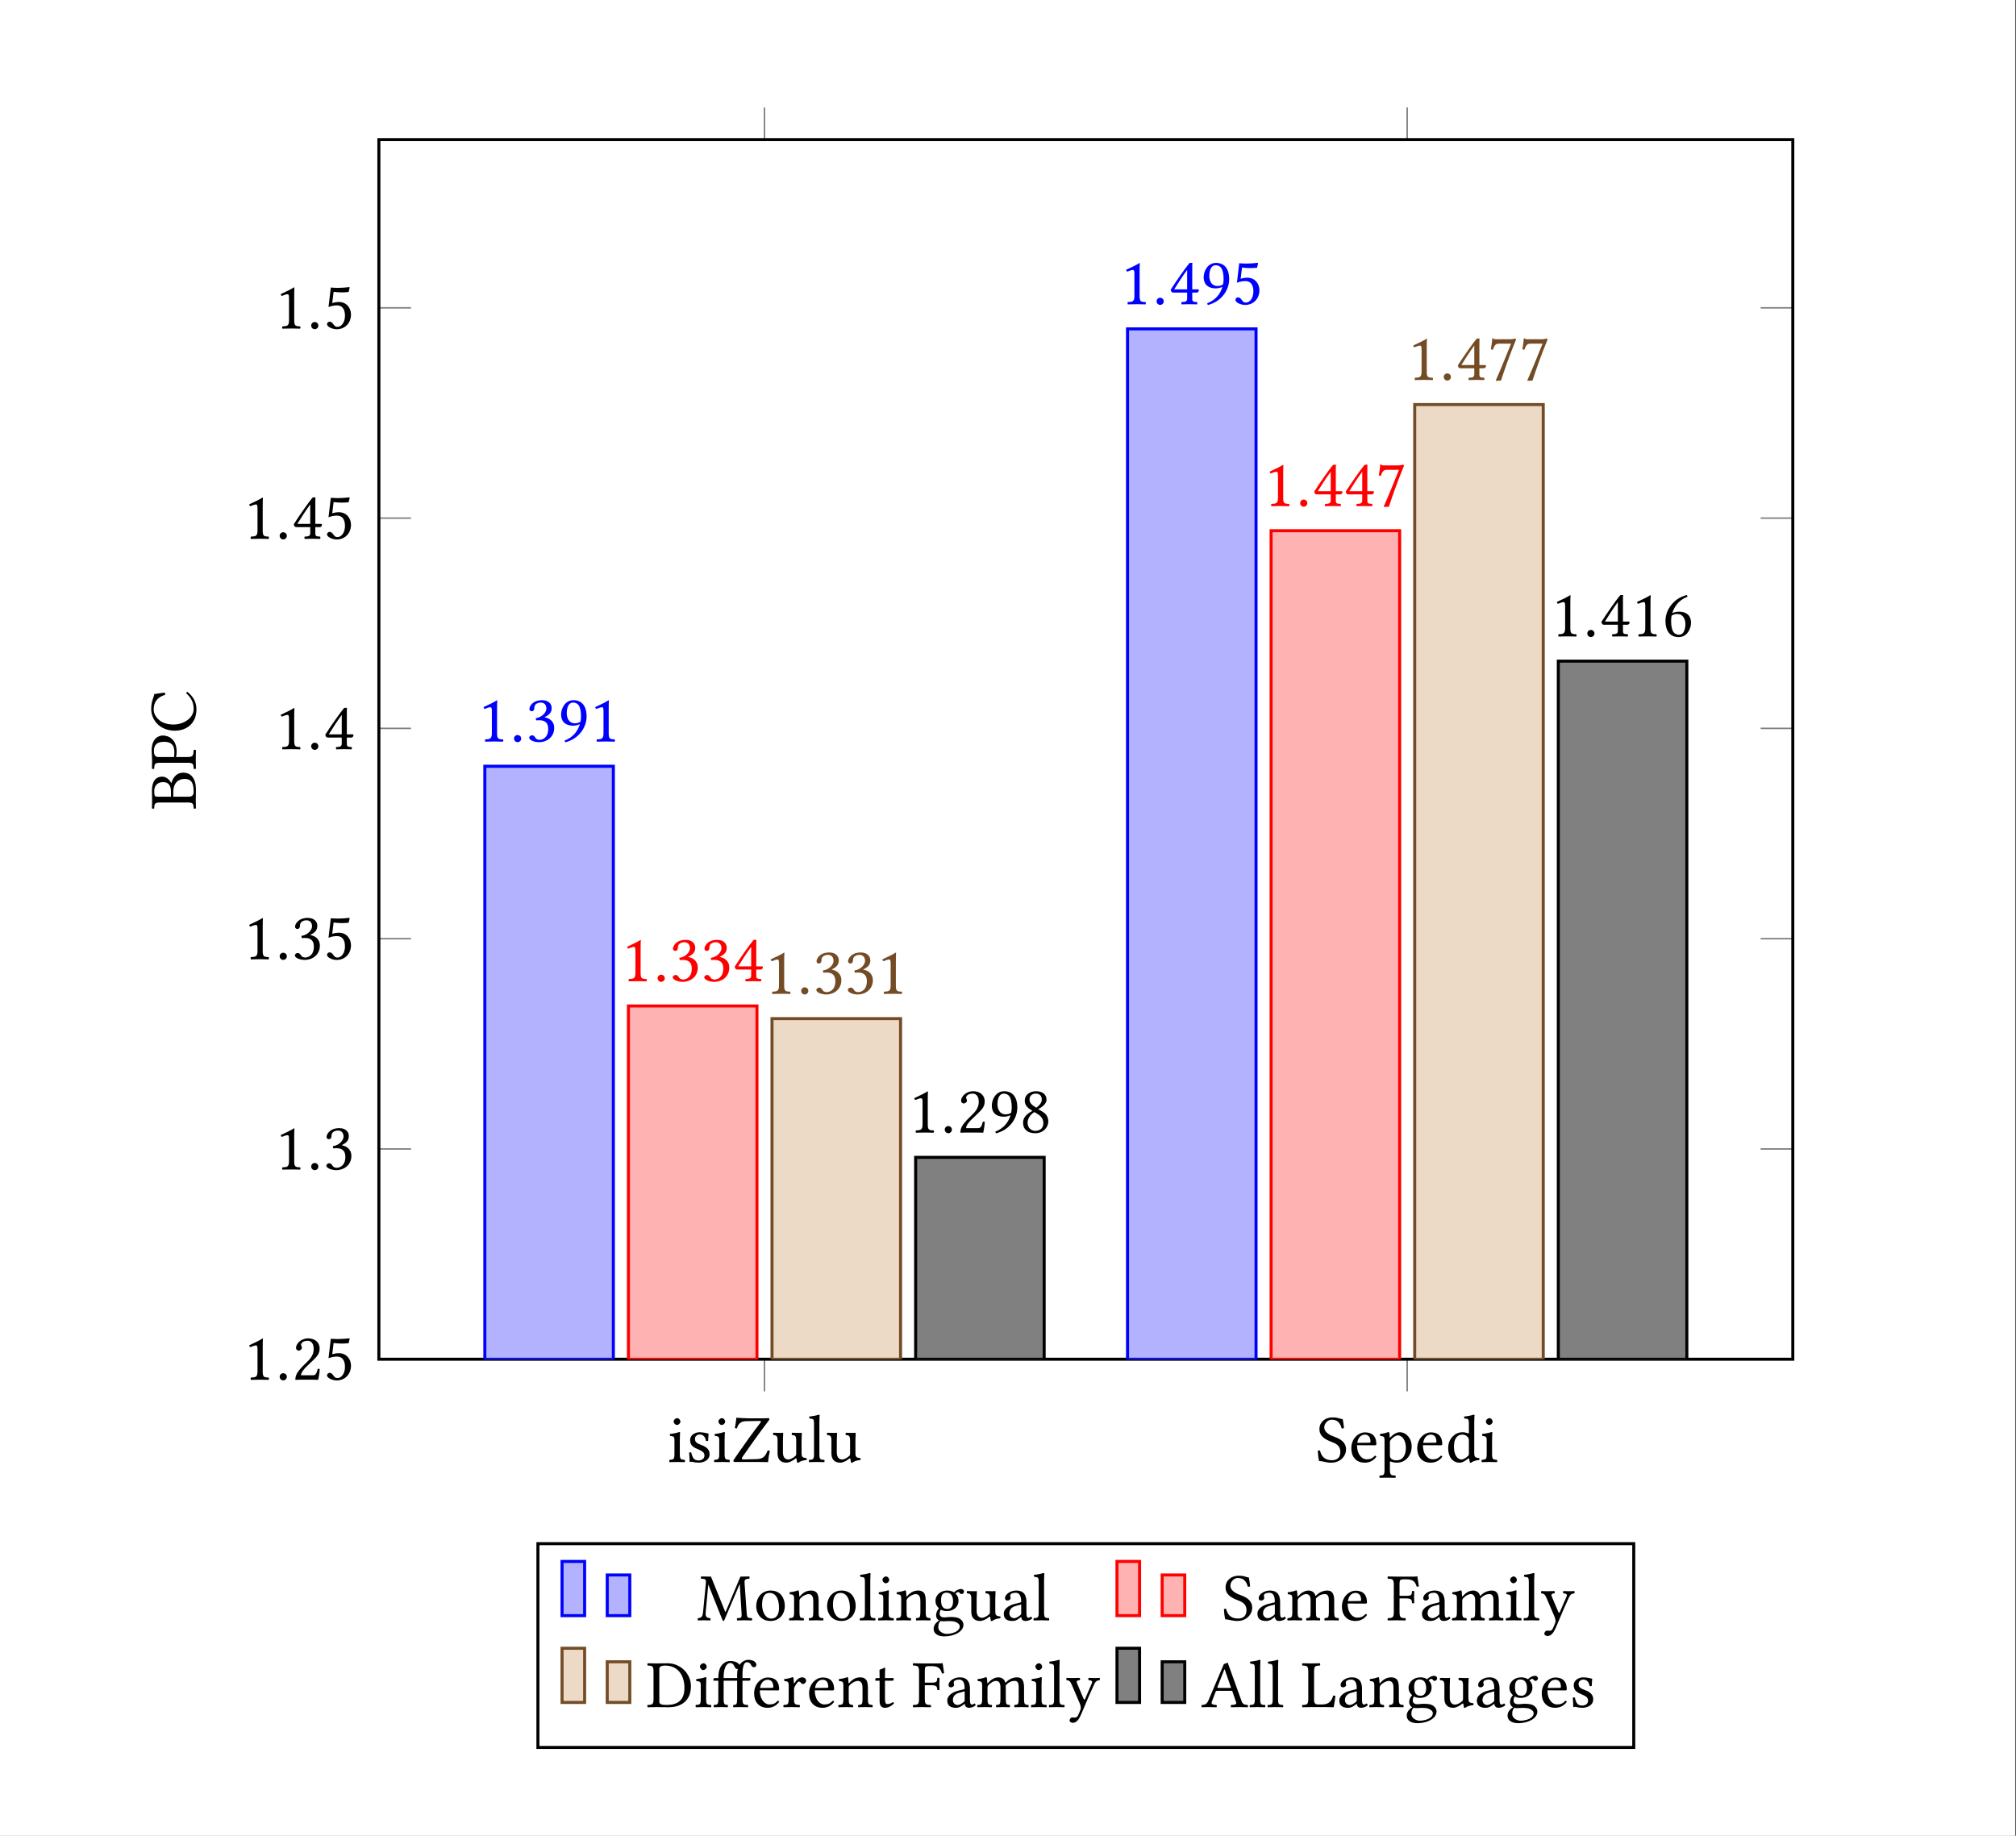 <?xml version="1.0" encoding="UTF-8"?>
<svg xmlns="http://www.w3.org/2000/svg" xmlns:xlink="http://www.w3.org/1999/xlink" width="593pt" height="540pt" viewBox="0 0 593 540" version="1.1">
<rect x="0" y="0" width="593" height="540" fill="#333333" stroke="none"/>
<defs>
<g>
<symbol overflow="visible" id="glyph0-0">
<path style="stroke:none;" d="M 1 -12.016 L 4.375 -6.953 L 1 -1.891 Z M 1.594 -1 L 4.984 -6.062 L 8.359 -1 Z M 5.578 -6.953 L 8.969 -12.016 L 8.969 -1.891 Z M 4.984 -7.844 L 1.594 -12.891 L 8.359 -12.891 Z M 0 0 L 9.953 0 L 9.953 -13.906 L 0 -13.906 Z M 0 0 "/>
</symbol>
<symbol overflow="visible" id="glyph0-1">
<path style="stroke:none;" d="M 1.797 -11.938 C 1.797 -11.422 2.266 -10.891 2.75 -10.891 C 3.312 -10.891 3.781 -11.438 3.781 -11.859 C 3.781 -12.328 3.359 -12.891 2.828 -12.891 C 2.344 -12.891 1.797 -12.406 1.797 -11.938 Z M 3.609 -2.438 L 3.609 -6.391 C 3.609 -7.391 3.688 -8.672 3.688 -8.672 C 3.688 -8.75 3.578 -8.812 3.422 -8.812 C 2.875 -8.594 2.078 -8.406 0.703 -8.234 C 0.656 -8.109 0.703 -7.797 0.734 -7.672 C 1.828 -7.562 2.031 -7.453 2.031 -6.312 L 2.031 -2.438 C 2.031 -0.781 1.812 -0.719 0.594 -0.625 C 0.484 -0.5 0.484 -0.078 0.594 0.047 C 1.25 0.016 2.031 0 2.828 0 C 3.625 0 4.375 0.016 5.047 0.047 C 5.156 -0.078 5.156 -0.5 5.047 -0.625 C 3.828 -0.703 3.609 -0.781 3.609 -2.438 Z M 3.609 -2.438 "/>
</symbol>
<symbol overflow="visible" id="glyph0-2">
<path style="stroke:none;" d="M 0.953 -2.75 C 1.031 -1.766 1.094 -0.844 1.094 0 C 1.297 -0.047 1.5 -0.062 1.594 -0.062 C 1.734 -0.062 1.859 -0.062 1.984 -0.016 C 2.531 0.125 3.062 0.203 3.812 0.203 C 4.922 0.203 6.969 -0.344 6.969 -2.312 C 6.969 -3.672 6 -4.469 4.641 -4.953 C 3.453 -5.422 2.656 -5.719 2.656 -6.812 C 2.656 -7.625 3.359 -8.094 4.047 -8.094 C 4.484 -8.094 5.641 -7.922 5.891 -6.234 C 6.016 -6.109 6.422 -6.141 6.531 -6.25 C 6.594 -6.969 6.641 -7.703 6.656 -8.359 C 6.031 -8.469 5.078 -8.75 4.047 -8.75 C 2.562 -8.75 1.234 -7.797 1.234 -6.516 C 1.234 -5.062 1.891 -4.438 3.422 -3.812 C 5.078 -3.125 5.453 -2.703 5.453 -1.859 C 5.453 -0.875 4.5 -0.453 3.766 -0.453 C 2.984 -0.453 2.547 -0.719 2.344 -0.938 C 1.906 -1.391 1.688 -2.266 1.578 -2.766 C 1.453 -2.891 1.078 -2.875 0.953 -2.75 Z M 0.953 -2.75 "/>
</symbol>
<symbol overflow="visible" id="glyph0-3">
<path style="stroke:none;" d="M 10.984 0.047 C 11.078 -1.078 11.281 -2.25 11.516 -3.281 C 11.375 -3.328 11.156 -3.391 10.891 -3.391 C 10.281 -1.969 9.781 -0.875 7.609 -0.844 L 3.766 -0.75 C 3.422 -0.75 3.266 -0.859 3.266 -1.031 C 3.266 -1.141 3.328 -1.25 3.422 -1.438 C 4.875 -3.547 8.547 -8.75 10.891 -11.781 C 11.312 -12.312 11.375 -12.453 11.375 -12.672 C 11.375 -12.812 11.281 -12.891 11.109 -12.891 C 10.875 -12.891 10.266 -12.844 9.656 -12.844 L 5.266 -12.844 C 4.328 -12.844 2.391 -12.953 1.656 -13.016 C 1.578 -11.938 1.375 -10.797 1.219 -9.984 C 1.422 -9.922 1.594 -9.875 1.812 -9.875 C 2.234 -11.25 2.984 -11.969 4.484 -12 L 8.688 -12.078 C 8.812 -12.078 8.891 -12.016 8.891 -11.891 C 8.891 -11.797 8.828 -11.672 8.719 -11.531 C 6.797 -9.078 3.016 -3.781 0.969 -0.75 C 0.859 -0.594 0.812 -0.438 0.812 -0.297 C 0.812 -0.094 0.922 0 1.188 0 L 8.453 0 C 8.984 0 10.984 0.047 10.984 0.047 Z M 10.984 0.047 "/>
</symbol>
<symbol overflow="visible" id="glyph0-4">
<path style="stroke:none;" d="M 4.328 0.203 C 5.094 0.203 6.031 -0.203 7.016 -1 C 7.109 -1.078 7.297 -1.109 7.312 -0.969 C 7.375 -0.484 7.531 0.203 7.531 0.203 C 7.688 0.266 7.797 0.234 7.906 0.203 C 8.344 -0.156 9.047 -0.453 10.266 -0.594 C 10.375 -0.719 10.375 -1.016 10.266 -1.141 C 8.984 -1.234 8.812 -1.609 8.812 -2.594 L 8.812 -6.422 C 8.812 -7.016 8.891 -8.469 8.891 -8.469 C 8.891 -8.531 8.828 -8.594 8.719 -8.594 C 8.625 -8.562 8.328 -8.547 8.031 -8.547 C 7.391 -8.547 6.672 -8.562 6 -8.594 C 5.875 -8.469 5.875 -8.047 6 -7.922 C 6.969 -7.875 7.234 -7.625 7.234 -6.312 L 7.234 -2.469 C 7.234 -2.094 7.188 -1.938 6.906 -1.688 C 6.172 -1.062 5.422 -0.734 4.922 -0.734 C 4.328 -0.734 3.328 -1.016 3.328 -2.781 L 3.328 -6.422 C 3.328 -7.016 3.406 -8.469 3.406 -8.469 C 3.406 -8.531 3.344 -8.594 3.25 -8.594 C 3.141 -8.562 2.844 -8.547 2.547 -8.547 C 1.906 -8.547 1.188 -8.562 0.516 -8.594 C 0.391 -8.469 0.391 -8.047 0.516 -7.922 C 1.469 -7.844 1.75 -7.625 1.75 -6.328 L 1.75 -2.516 C 1.75 -1.141 2.344 0.203 4.328 0.203 Z M 4.328 0.203 "/>
</symbol>
<symbol overflow="visible" id="glyph0-5">
<path style="stroke:none;" d="M 1.891 -2.438 C 1.891 -0.781 1.672 -0.672 0.453 -0.625 C 0.344 -0.5 0.344 -0.078 0.453 0.047 C 1.156 0.016 1.891 0 2.688 0 C 3.484 0 4.25 0.016 4.906 0.047 C 5.016 -0.078 5.016 -0.5 4.906 -0.625 C 3.688 -0.672 3.469 -0.781 3.469 -2.438 L 3.469 -11.609 C 3.469 -12.906 3.547 -13.703 3.547 -13.703 C 3.547 -13.844 3.469 -13.906 3.281 -13.906 C 2.781 -13.703 1.297 -13.422 0.5 -13.375 C 0.453 -13.203 0.5 -12.891 0.625 -12.766 C 1.766 -12.688 1.891 -12.625 1.891 -11.141 Z M 1.891 -2.438 "/>
</symbol>
<symbol overflow="visible" id="glyph0-6">
<path style="stroke:none;" d="M 7.875 -12.578 C 6.719 -12.734 6.75 -13.109 4.797 -13.109 C 2.781 -13.109 1.016 -11.781 1.016 -9.656 C 1.016 -7.562 2.75 -6.609 4.5 -5.938 C 5.703 -5.484 7.172 -4.922 7.172 -2.969 C 7.172 -1.359 6.281 -0.516 4.688 -0.516 C 2.828 -0.516 1.641 -1.375 1.188 -3.344 C 0.938 -3.422 0.734 -3.391 0.531 -3.281 C 0.625 -1.75 0.703 -1.234 0.938 -0.266 C 2.188 -0.266 2.75 0.203 4.516 0.203 C 5.422 0.203 6.281 -0.016 6.969 -0.453 C 8.125 -1.172 8.844 -2.391 8.844 -3.672 C 8.844 -5.781 7.25 -6.719 5.625 -7.328 C 4.422 -7.766 2.438 -8.531 2.438 -10.203 C 2.438 -11.312 3.453 -12.438 4.625 -12.438 C 6.547 -12.438 7.172 -11.203 7.562 -9.875 C 7.797 -9.844 8.047 -9.859 8.234 -10 C 8.141 -10.953 8.062 -11.516 7.875 -12.578 Z M 7.875 -12.578 "/>
</symbol>
<symbol overflow="visible" id="glyph0-7">
<path style="stroke:none;" d="M 2.469 -5.625 C 2.844 -7.875 4.25 -8.047 4.719 -8.047 C 5.484 -8.047 6.375 -7.625 6.375 -5.953 C 6.375 -5.781 6.297 -5.672 6.078 -5.672 Z M 7.688 -1.859 C 6.953 -1.094 6.375 -0.781 5.219 -0.781 C 4.5 -0.781 3.672 -1.188 3.047 -2.219 C 2.656 -2.875 2.406 -3.781 2.406 -4.938 L 7.703 -4.906 C 7.953 -4.906 8.094 -5.016 8.094 -5.234 C 8.094 -6.906 7.484 -8.703 4.719 -8.703 C 2.984 -8.703 0.734 -7.047 0.734 -4.031 C 0.734 -2.906 1.016 -1.828 1.672 -1.078 C 2.344 -0.281 3.281 0.203 4.719 0.203 C 6.234 0.203 7.312 -0.5 8.109 -1.531 C 8.047 -1.734 7.922 -1.828 7.688 -1.859 Z M 7.688 -1.859 "/>
</symbol>
<symbol overflow="visible" id="glyph0-8">
<path style="stroke:none;" d="M 3.484 -6.594 C 4 -7.234 4.922 -7.828 5.5 -7.828 C 6.766 -7.828 7.875 -6.391 7.875 -4.141 C 7.875 -2.516 7.297 -0.484 5.062 -0.484 C 4.703 -0.484 4 -0.578 3.641 -0.891 C 3.25 -1.25 3.172 -1.375 3.172 -2.094 L 3.172 -5.719 C 3.172 -6.141 3.25 -6.312 3.484 -6.594 Z M 3.109 -7.328 C 3.094 -7.922 3.047 -8.453 2.953 -8.641 C 2.906 -8.75 2.875 -8.812 2.703 -8.812 C 2.156 -8.594 1.641 -8.406 0.266 -8.234 C 0.219 -8.109 0.266 -7.797 0.297 -7.672 C 1.375 -7.562 1.594 -7.469 1.594 -6.312 L 1.594 2.188 C 1.594 3.844 1.375 3.938 0.156 4 C 0.047 4.125 0.047 4.547 0.156 4.656 C 0.859 4.641 1.594 4.625 2.391 4.625 C 3.188 4.625 4.141 4.641 4.797 4.656 C 4.922 4.547 4.922 4.125 4.797 4 C 3.391 3.922 3.172 3.844 3.172 2.188 L 3.172 0.047 C 3.172 -0.219 3.25 -0.203 3.453 -0.094 C 3.938 0.078 4.547 0.203 5.172 0.203 C 6.297 0.203 7.297 -0.141 8.109 -0.922 C 9.047 -1.828 9.578 -3.062 9.578 -4.688 C 9.578 -6.797 8.094 -8.75 6.062 -8.75 C 5.141 -8.75 4.125 -8.125 3.328 -7.25 C 3.203 -7.125 3.125 -7.125 3.109 -7.328 Z M 3.109 -7.328 "/>
</symbol>
<symbol overflow="visible" id="glyph0-9">
<path style="stroke:none;" d="M 6.875 -2.469 C 6.875 -2.094 6.828 -1.938 6.547 -1.688 C 5.812 -1.062 5.172 -0.734 4.688 -0.734 C 3.609 -0.734 2.484 -1.906 2.484 -4.406 C 2.484 -5.844 2.766 -6.641 3.062 -7.047 C 3.688 -7.984 4.516 -8.047 4.922 -8.047 C 5.641 -8.047 6.141 -7.797 6.531 -7.328 C 6.812 -7.016 6.875 -6.875 6.875 -6.25 Z M 6.656 -1 C 6.75 -1.078 6.938 -1.109 6.953 -0.969 C 7.016 -0.5 7.172 0.203 7.172 0.203 C 7.328 0.266 7.438 0.234 7.547 0.203 C 7.984 -0.156 8.688 -0.453 9.906 -0.594 C 10.016 -0.719 10.016 -1.016 9.906 -1.141 C 8.625 -1.234 8.453 -1.609 8.453 -2.594 L 8.453 -11.609 C 8.453 -12.906 8.531 -13.703 8.531 -13.703 C 8.531 -13.844 8.453 -13.906 8.266 -13.906 C 7.766 -13.703 6.281 -13.422 5.484 -13.375 C 5.438 -13.203 5.484 -12.891 5.594 -12.766 C 6.641 -12.703 6.875 -12.812 6.875 -11.141 L 6.875 -8.594 C 6.875 -8.453 6.828 -8.406 6.688 -8.406 C 6.609 -8.406 5.797 -8.75 5.141 -8.75 C 3.828 -8.75 2.953 -8.312 2.156 -7.547 C 1.297 -6.688 0.781 -5.516 0.781 -4.047 C 0.781 -1.594 2.016 0.203 4.156 0.203 C 4.938 0.203 5.672 -0.203 6.656 -1 Z M 6.656 -1 "/>
</symbol>
<symbol overflow="visible" id="glyph0-10">
<path style="stroke:none;" d="M 13.203 -2.312 C 13.312 -0.703 13.234 -0.672 11.938 -0.625 C 11.812 -0.5 11.812 -0.078 11.938 0.047 C 12.672 0.016 13.469 0 14.062 0 C 14.656 0 15.578 0.016 16.234 0.047 C 16.359 -0.078 16.359 -0.5 16.234 -0.625 C 14.875 -0.672 14.828 -0.75 14.703 -2.406 L 14.109 -10.797 C 14.031 -11.875 14.125 -12.156 15.484 -12.234 C 15.594 -12.344 15.594 -12.766 15.484 -12.891 L 12.875 -12.844 L 8.641 -2.75 C 8.562 -2.547 8.5 -2.469 8.469 -2.469 C 8.422 -2.469 8.359 -2.562 8.312 -2.734 L 4.219 -12.844 L 1.328 -12.891 C 1.219 -12.766 1.219 -12.344 1.328 -12.234 C 2.703 -12.156 2.828 -12.109 2.688 -10.625 L 1.891 -2.406 C 1.766 -1.219 1.531 -0.719 0.391 -0.625 C 0.281 -0.5 0.281 -0.078 0.391 0.047 C 1 0.016 1.641 0 2.109 0 C 2.594 0 3.391 0.016 3.984 0.047 C 4.109 -0.078 4.109 -0.5 3.984 -0.625 C 2.672 -0.719 2.562 -1.328 2.672 -2.453 L 3.422 -10.438 L 3.469 -10.438 L 7.594 -0.094 C 7.656 0.047 7.766 0.203 7.891 0.203 C 8.016 0.203 8.094 0.062 8.172 -0.094 L 12.656 -10.641 L 12.688 -10.641 Z M 13.203 -2.312 "/>
</symbol>
<symbol overflow="visible" id="glyph0-11">
<path style="stroke:none;" d="M 0.812 -4.078 C 0.812 -2.047 2.172 0.203 5 0.203 C 6.281 0.203 7.25 -0.266 7.922 -0.922 C 8.828 -1.797 9.219 -3.047 9.219 -4.266 C 9.219 -6.328 8.094 -8.75 5.047 -8.75 C 3.719 -8.75 2.656 -8.203 1.906 -7.344 C 1.188 -6.5 0.812 -5.344 0.812 -4.078 Z M 4.734 -8.047 C 6.453 -8.047 7.516 -6.5 7.516 -3.625 C 7.516 -1.109 6.219 -0.5 5.281 -0.5 C 3.203 -0.5 2.531 -3.016 2.531 -4.547 C 2.531 -6.281 2.953 -8.047 4.734 -8.047 Z M 4.734 -8.047 "/>
</symbol>
<symbol overflow="visible" id="glyph0-12">
<path style="stroke:none;" d="M 3.672 -7.125 C 3.547 -7 3.422 -6.953 3.422 -7.125 C 3.406 -7.672 3.359 -8.453 3.266 -8.641 C 3.234 -8.75 3.188 -8.812 3.031 -8.812 C 2.469 -8.594 1.953 -8.406 0.578 -8.234 C 0.531 -8.109 0.578 -7.797 0.625 -7.672 C 1.688 -7.562 1.906 -7.469 1.906 -6.312 L 1.906 -2.438 C 1.906 -0.797 1.719 -0.719 0.516 -0.625 C 0.391 -0.5 0.391 -0.078 0.516 0.047 C 1.109 0.016 1.906 0 2.703 0 C 3.5 0 4.109 0.016 4.703 0.047 C 4.828 -0.078 4.828 -0.5 4.703 -0.625 C 3.688 -0.719 3.484 -0.797 3.484 -2.438 L 3.484 -5.703 C 3.484 -6.109 3.672 -6.359 3.828 -6.531 C 4.578 -7.266 5.484 -7.703 6.25 -7.703 C 6.656 -7.703 7.078 -7.453 7.312 -7 C 7.516 -6.594 7.547 -6.062 7.547 -5.453 L 7.547 -2.438 C 7.547 -0.797 7.344 -0.719 6.312 -0.625 C 6.219 -0.5 6.219 -0.078 6.312 0.047 C 6.906 0.016 7.547 0 8.344 0 C 9.141 0 9.859 0.016 10.453 0.047 C 10.562 -0.078 10.562 -0.5 10.453 -0.625 C 9.344 -0.719 9.125 -0.797 9.125 -2.438 L 9.125 -5.406 C 9.125 -6.5 9.047 -7.453 8.594 -8.062 C 8.25 -8.5 7.625 -8.75 6.938 -8.75 C 5.953 -8.75 4.844 -8.484 3.672 -7.125 Z M 3.672 -7.125 "/>
</symbol>
<symbol overflow="visible" id="glyph0-13">
<path style="stroke:none;" d="M 6.359 -5.562 C 6.359 -3.703 5.422 -3.328 4.688 -3.328 C 3.016 -3.328 2.828 -4.734 2.828 -6.016 C 2.828 -7.406 3.328 -8.125 4.422 -8.125 C 5.672 -8.125 6.359 -7.219 6.359 -5.562 Z M 2.625 0.203 C 2.844 0.266 3.172 0.297 3.422 0.297 C 4.047 0.297 4.609 0.234 4.875 0.234 C 5.875 0.234 6.719 0.266 7.297 0.578 C 8.062 1.016 8.312 1.297 8.312 1.812 C 8.312 3.25 6.203 4 4.406 4 C 3.688 4 2.016 3.422 2.016 2.078 C 2.016 1.391 2.047 0.891 2.625 0.203 Z M 8.844 -7.703 C 9.219 -7.703 9.578 -8.062 9.578 -8.469 C 9.578 -8.891 9.203 -9.203 8.672 -9.203 C 8.141 -9.203 7.188 -8.859 6.672 -8.188 C 6.438 -8.344 5.781 -8.75 4.609 -8.75 C 2.828 -8.75 1.188 -7.547 1.188 -5.719 C 1.188 -4.641 1.672 -4.031 2.234 -3.484 C 1.672 -3.016 1.359 -2.156 1.359 -1.469 C 1.359 -0.75 1.75 -0.203 2.266 0.062 C 1.188 0.703 0.641 1.609 0.641 2.469 C 0.641 4.203 2.266 4.734 3.812 4.734 C 6.5 4.734 9.406 3.453 9.406 1.297 C 9.406 0.656 9.109 0.156 8.531 -0.312 C 7.75 -0.953 6.359 -0.969 5.625 -0.969 C 5.266 -0.969 4.766 -0.938 4.281 -0.875 C 3.984 -0.859 3.781 -0.844 3.688 -0.844 C 3.109 -0.844 2.406 -1.109 2.406 -1.969 C 2.406 -2.375 2.531 -2.781 2.766 -3.125 C 3.25 -2.844 3.812 -2.703 4.578 -2.703 C 6.328 -2.703 7.953 -3.812 7.953 -5.75 C 7.953 -6.688 7.672 -7.234 7.094 -7.828 C 7.234 -8.031 7.625 -8.312 7.891 -8.312 C 8.031 -8.312 8.172 -8.25 8.281 -8.062 C 8.359 -7.906 8.625 -7.703 8.844 -7.703 Z M 8.844 -7.703 "/>
</symbol>
<symbol overflow="visible" id="glyph0-14">
<path style="stroke:none;" d="M 5.844 -4.641 L 5.844 -2.016 C 5.844 -1.75 5.719 -1.609 5.562 -1.5 C 5.047 -1.078 4.359 -0.625 3.812 -0.625 C 2.812 -0.625 2.375 -1.422 2.375 -2.031 C 2.375 -2.922 2.781 -3.844 4.266 -4.219 Z M 5.844 -0.953 C 5.953 -0.344 6.172 0.203 7.172 0.203 C 7.922 0.203 8.641 -0.141 9.062 -0.531 C 9.031 -0.781 8.938 -0.953 8.719 -1.078 C 8.594 -0.953 8.25 -0.75 7.984 -0.75 C 7.406 -0.75 7.391 -1.531 7.391 -2.453 L 7.391 -5.375 C 7.391 -8.203 5.844 -8.75 4.375 -8.75 C 2.75 -8.75 1.094 -7.672 1.094 -6.531 C 1.094 -6.062 1.328 -5.812 1.797 -5.812 C 2.375 -5.812 2.734 -6.234 2.734 -6.5 C 2.734 -6.641 2.703 -6.766 2.672 -6.859 C 2.656 -6.906 2.625 -7.031 2.625 -7.25 C 2.625 -7.875 3.469 -8.094 4.219 -8.094 C 4.906 -8.094 5.844 -7.75 5.844 -5.5 C 5.844 -5.359 5.781 -5.281 5.719 -5.266 L 4 -4.844 C 2.094 -4.359 0.719 -3.312 0.719 -1.953 C 0.719 -0.312 1.828 0.203 3.234 0.203 C 3.922 0.203 4.516 0.047 5.406 -0.641 L 5.797 -0.953 Z M 5.844 -0.953 "/>
</symbol>
<symbol overflow="visible" id="glyph0-15">
<path style="stroke:none;" d="M 3.391 -7.125 C 3.359 -7.734 3.328 -8.453 3.234 -8.641 C 3.188 -8.75 3.141 -8.812 2.984 -8.812 C 2.438 -8.594 1.906 -8.406 0.531 -8.234 C 0.5 -8.109 0.531 -7.797 0.578 -7.672 C 1.656 -7.562 1.875 -7.469 1.875 -6.312 L 1.875 -2.438 C 1.875 -0.797 1.609 -0.703 0.516 -0.625 C 0.391 -0.5 0.391 -0.078 0.516 0.047 C 1.109 0.016 1.875 0 2.672 0 C 3.469 0 4.078 0.016 4.688 0.047 C 4.797 -0.078 4.797 -0.5 4.688 -0.625 C 3.672 -0.719 3.453 -0.797 3.453 -2.438 L 3.453 -5.703 C 3.453 -6.109 3.625 -6.359 3.781 -6.531 C 4.578 -7.312 5.312 -7.703 5.938 -7.703 C 6.688 -7.703 7.25 -7.234 7.25 -5.891 L 7.25 -2.438 C 7.25 -0.797 7.094 -0.703 6.016 -0.625 C 5.922 -0.5 5.922 -0.078 6.016 0.047 C 6.516 0.016 7.25 0 8.047 0 C 8.844 0 9.5 0.016 10 0.047 C 10.094 -0.078 10.094 -0.5 10 -0.625 C 9 -0.703 8.828 -0.797 8.828 -2.438 L 8.828 -5.594 C 8.828 -5.875 8.828 -6.156 8.812 -6.391 C 9.766 -7.453 10.656 -7.703 11.438 -7.703 C 12.188 -7.703 12.625 -7.266 12.625 -5.938 L 12.625 -2.438 C 12.625 -0.797 12.438 -0.703 11.391 -0.625 C 11.297 -0.5 11.297 -0.078 11.391 0.047 C 11.891 0.016 12.625 0 13.422 0 C 14.219 0 14.922 0.016 15.484 0.047 C 15.578 -0.078 15.578 -0.5 15.484 -0.625 C 14.391 -0.703 14.203 -0.797 14.203 -2.438 L 14.203 -5.578 C 14.203 -7.344 13.906 -8.75 12.156 -8.75 C 11.141 -8.75 9.906 -8.359 8.859 -7.266 C 8.812 -7.219 8.688 -7.109 8.641 -7.297 C 8.469 -8.109 7.688 -8.75 6.656 -8.75 C 5.5 -8.75 4.469 -8.062 3.625 -7.125 C 3.531 -7.031 3.406 -6.891 3.391 -7.125 Z M 3.391 -7.125 "/>
</symbol>
<symbol overflow="visible" id="glyph0-16">
<path style="stroke:none;" d="M 5.641 -6.438 C 7.328 -6.438 7.391 -5.969 7.453 -5.078 C 7.562 -4.953 7.984 -4.953 8.109 -5.078 C 8.094 -5.578 8.062 -6.156 8.062 -6.828 C 8.062 -7.516 8.094 -8.031 8.109 -8.547 C 7.984 -8.672 7.562 -8.672 7.453 -8.547 C 7.391 -7.453 7.328 -7.188 5.641 -7.188 L 3.781 -7.188 L 3.781 -10.781 C 3.781 -11.859 4.031 -12.047 4.906 -12.047 L 5.797 -12.047 C 7.906 -12.047 8.406 -11.25 8.844 -9.875 C 9.078 -9.875 9.297 -9.922 9.469 -9.984 C 9.359 -10.797 9.062 -12.703 9.031 -12.875 C 9.031 -12.906 9 -12.922 8.938 -12.922 C 8.609 -12.875 8.5 -12.844 8.016 -12.844 L 2.922 -12.844 C 2.297 -12.844 1.156 -12.875 0.359 -12.891 C 0.234 -12.766 0.234 -12.344 0.359 -12.234 C 1.75 -12.172 2.094 -12.078 2.094 -10.422 L 2.094 -2.438 C 2.094 -0.781 1.75 -0.672 0.359 -0.625 C 0.234 -0.5 0.234 -0.078 0.359 0.047 C 1.062 0.016 2.047 0 2.953 0 C 3.844 0 4.828 0.016 5.516 0.047 C 5.641 -0.078 5.641 -0.5 5.516 -0.625 C 4.125 -0.672 3.781 -0.781 3.781 -2.438 L 3.781 -6.438 Z M 5.641 -6.438 "/>
</symbol>
<symbol overflow="visible" id="glyph0-17">
<path style="stroke:none;" d="M 4.062 3.188 C 4.375 2.625 4.641 2.078 4.875 1.469 C 6.469 -2.375 7.375 -4.422 8.406 -6.656 C 8.812 -7.484 9.078 -7.812 10.016 -7.922 C 10.141 -8.047 10.141 -8.469 10.016 -8.594 C 9.625 -8.562 9.156 -8.547 8.609 -8.547 C 8.016 -8.547 7.391 -8.562 6.797 -8.594 C 6.672 -8.469 6.672 -8.047 6.797 -7.922 C 7.438 -7.875 8.062 -7.75 7.75 -7.031 L 5.781 -2.469 C 5.641 -2.156 5.453 -2.094 5.297 -2.484 L 3.531 -6.641 C 3.172 -7.469 3.062 -7.844 4.188 -7.922 C 4.297 -8.047 4.297 -8.469 4.188 -8.594 C 3.453 -8.562 2.656 -8.547 1.938 -8.547 C 1.25 -8.547 0.719 -8.562 0.312 -8.594 C 0.203 -8.469 0.203 -8.047 0.312 -7.922 C 1.109 -7.828 1.375 -7.656 1.891 -6.438 L 4.141 -1.188 C 4.328 -0.797 4.625 0.125 4.422 0.672 C 4.188 1.328 3.938 1.891 3.641 2.516 C 3.422 2.906 3.141 3.094 2.656 3.094 C 2.375 3.094 2.297 3.031 2.078 3.031 C 1.5 3.031 1.188 3.625 1.188 3.891 C 1.188 4.297 1.594 4.625 2.125 4.625 C 2.547 4.625 3.344 4.469 4.062 3.188 Z M 4.062 3.188 "/>
</symbol>
<symbol overflow="visible" id="glyph0-18">
<path style="stroke:none;" d="M 3.812 -1.672 L 3.812 -11.234 C 3.812 -11.938 4.5 -12.219 5.484 -12.219 C 9.781 -12.219 11.203 -8.719 11.203 -5.656 C 11.203 -1.641 8.781 -0.641 5.969 -0.641 C 4.031 -0.641 3.812 -1.031 3.812 -1.672 Z M 0.375 -12.891 C 0.266 -12.766 0.266 -12.344 0.375 -12.234 C 1.766 -12.172 2.109 -12.078 2.109 -10.422 L 2.109 -2.438 C 2.109 -0.781 1.766 -0.672 0.375 -0.625 C 0.266 -0.5 0.266 -0.078 0.375 0.047 C 1.156 0.016 2.219 0 2.969 0 C 3.703 0 4.547 0.047 6.594 0.047 C 9.406 0.047 13.109 -1.234 13.109 -6.141 C 13.109 -9.844 10.062 -12.891 6.234 -12.891 C 4.828 -12.891 3.719 -12.844 2.953 -12.844 C 2.234 -12.844 1.172 -12.875 0.375 -12.891 Z M 0.375 -12.891 "/>
</symbol>
<symbol overflow="visible" id="glyph0-19">
<path style="stroke:none;" d="M 3.5 -7.125 C 3.469 -7.922 3.453 -8.453 3.344 -8.641 C 3.312 -8.75 3.266 -8.812 3.109 -8.812 C 2.547 -8.594 2.031 -8.406 0.656 -8.234 C 0.625 -8.109 0.656 -7.797 0.703 -7.672 C 1.766 -7.562 1.984 -7.469 1.984 -6.312 L 1.984 -2.438 C 1.984 -0.781 1.75 -0.703 0.516 -0.625 C 0.391 -0.5 0.391 -0.078 0.516 0.047 C 1.219 0.016 1.984 0 2.781 0 C 3.578 0 4.5 0.016 5.203 0.047 C 5.312 -0.078 5.312 -0.5 5.203 -0.625 C 3.812 -0.719 3.562 -0.781 3.562 -2.438 L 3.562 -5.203 C 3.562 -5.719 3.812 -6.172 4.047 -6.531 C 4.266 -6.859 4.719 -7.516 4.953 -7.516 C 5.141 -7.516 5.312 -7.469 5.484 -7.25 C 5.625 -7.047 5.859 -6.797 6.203 -6.797 C 6.672 -6.797 7.125 -7.297 7.125 -7.797 C 7.125 -8.172 6.766 -8.75 5.938 -8.75 C 5 -8.75 4.188 -7.875 3.719 -7.094 C 3.609 -6.875 3.5 -7.031 3.5 -7.125 Z M 3.5 -7.125 "/>
</symbol>
<symbol overflow="visible" id="glyph0-20">
<path style="stroke:none;" d="M 0.859 -8.547 C 0.578 -8.547 0.5 -8.312 0.5 -8.141 L 0.5 -7.891 C 0.5 -7.797 0.516 -7.766 0.594 -7.766 L 1.766 -7.766 L 1.766 -1.766 C 1.766 -0.359 2.391 0.203 3.312 0.203 C 4.219 0.203 5.219 -0.234 6 -1.109 C 5.953 -1.312 5.844 -1.438 5.641 -1.453 C 5.125 -1.062 4.516 -0.891 4 -0.891 C 3.469 -0.891 3.344 -1.5 3.344 -2.734 L 3.344 -7.766 L 5.422 -7.766 C 5.625 -7.766 5.891 -7.844 5.891 -8.031 L 5.891 -8.422 C 5.891 -8.5 5.844 -8.547 5.734 -8.547 L 3.344 -8.547 L 3.344 -9.328 C 3.344 -10.625 3.422 -11.422 3.422 -11.422 C 3.422 -11.531 3.359 -11.594 3.266 -11.594 C 3.188 -11.594 3.016 -11.516 2.828 -11.422 C 2.609 -11.297 2.406 -11.203 2.156 -11.141 C 1.906 -11.062 1.719 -11 1.719 -10.859 C 1.719 -10.625 1.766 -10.75 1.766 -8.547 Z M 0.859 -8.547 "/>
</symbol>
<symbol overflow="visible" id="glyph0-21">
<path style="stroke:none;" d="M 5.234 -5.641 C 4.797 -5.641 4.656 -5.703 4.734 -5.891 L 6.766 -11.062 L 6.891 -11.062 L 8.766 -5.641 Z M 3.094 -1.578 L 4.188 -4.469 C 4.281 -4.719 4.406 -4.797 4.875 -4.797 L 9.078 -4.797 L 10.234 -1.438 C 10.484 -0.75 9.719 -0.672 8.766 -0.625 C 8.641 -0.5 8.641 -0.078 8.766 0.047 C 9.5 0.016 10.594 0 11.375 0 C 12.188 0 12.953 0.016 13.641 0.047 C 13.766 -0.078 13.766 -0.5 13.641 -0.625 C 12.875 -0.703 12.188 -0.75 11.859 -1.719 L 7.75 -13.109 C 7.453 -12.922 6.906 -12.703 6.656 -12.703 L 2.125 -2.031 C 1.609 -0.797 1.016 -0.672 0.141 -0.625 C 0.016 -0.5 0.016 -0.078 0.141 0.047 C 0.656 0.016 1.312 0 1.906 0 C 2.734 0 3.719 0.016 4.469 0.047 C 4.578 -0.078 4.578 -0.5 4.469 -0.625 C 3.703 -0.672 2.766 -0.75 3.094 -1.578 Z M 3.094 -1.578 "/>
</symbol>
<symbol overflow="visible" id="glyph0-22">
<path style="stroke:none;" d="M 2.969 0 L 7.219 0 C 7.75 0 9.578 0.047 9.578 0.047 C 9.781 -0.953 9.984 -2.25 10.094 -3.281 C 9.906 -3.391 9.688 -3.422 9.438 -3.391 C 9.047 -1.953 8.312 -0.781 6.203 -0.781 L 4.938 -0.781 C 4.156 -0.781 3.812 -1.156 3.812 -2.172 L 3.812 -10.422 C 3.812 -12.078 4.141 -12.172 5.531 -12.234 C 5.656 -12.344 5.656 -12.766 5.531 -12.891 C 4.641 -12.875 3.703 -12.844 2.953 -12.844 C 2.234 -12.844 1.297 -12.875 0.375 -12.891 C 0.266 -12.766 0.266 -12.344 0.375 -12.234 C 1.766 -12.172 2.109 -12.078 2.109 -10.422 L 2.109 -2.438 C 2.109 -0.781 1.766 -0.672 0.375 -0.625 C 0.266 -0.5 0.266 -0.078 0.375 0.047 C 1.156 0.016 2.297 0 2.969 0 Z M 2.969 0 "/>
</symbol>
<symbol overflow="visible" id="glyph1-0">
<path style="stroke:none;" d="M 1 -12.016 L 4.375 -6.953 L 1 -1.891 Z M 1.594 -1 L 4.984 -6.062 L 8.359 -1 Z M 5.578 -6.953 L 8.969 -12.016 L 8.969 -1.891 Z M 4.984 -7.844 L 1.594 -12.891 L 8.359 -12.891 Z M 0 0 L 9.953 0 L 9.953 -13.906 L 0 -13.906 Z M 0 0 "/>
</symbol>
<symbol overflow="visible" id="glyph1-1">
<path style="stroke:none;" d="M 5.734 -2.438 L 5.734 -9.344 C 5.734 -10.531 5.75 -11.75 5.797 -12.016 C 5.797 -12.109 5.75 -12.109 5.672 -12.109 C 4.578 -11.438 3.531 -10.938 1.766 -10.125 C 1.812 -9.906 1.891 -9.703 2.078 -9.578 C 2.984 -9.953 3.422 -10.078 3.812 -10.078 C 4.141 -10.078 4.203 -9.609 4.203 -8.922 L 4.203 -2.438 C 4.203 -0.781 3.672 -0.672 2.266 -0.625 C 2.156 -0.5 2.156 -0.078 2.266 0.047 C 3.25 0.016 3.969 0 5.047 0 C 6 0 6.469 0.016 7.469 0.047 C 7.594 -0.078 7.594 -0.5 7.469 -0.625 C 6.078 -0.672 5.734 -0.781 5.734 -2.438 Z M 5.734 -2.438 "/>
</symbol>
<symbol overflow="visible" id="glyph1-2">
<path style="stroke:none;" d="M 1.219 -9.328 C 1.219 -8.906 1.594 -8.547 2.016 -8.547 C 2.344 -8.547 2.953 -8.906 2.953 -9.344 C 2.953 -9.5 2.906 -9.625 2.875 -9.766 C 2.828 -9.906 2.703 -10.078 2.703 -10.234 C 2.703 -10.734 3.234 -11.453 4.688 -11.453 C 5.406 -11.453 6.422 -10.953 6.422 -9.047 C 6.422 -7.766 5.953 -6.734 4.781 -5.531 L 3.312 -4.078 C 1.359 -2.094 1.031 -1.141 1.031 0.047 C 1.031 0.047 2.047 0 2.688 0 L 6.172 0 C 6.812 0 7.734 0.047 7.734 0.047 C 7.984 -1.016 8.188 -2.516 8.203 -3.109 C 8.094 -3.203 7.828 -3.25 7.625 -3.203 C 7.297 -1.797 6.953 -1.297 6.234 -1.297 L 2.688 -1.297 C 2.688 -2.25 4.062 -3.609 4.156 -3.703 L 6.172 -5.641 C 7.312 -6.734 8.172 -7.609 8.172 -9.125 C 8.172 -11.281 6.422 -12.156 4.797 -12.156 C 2.594 -12.156 1.219 -10.516 1.219 -9.328 Z M 1.219 -9.328 "/>
</symbol>
<symbol overflow="visible" id="glyph1-3">
<path style="stroke:none;" d="M 6.359 -3.766 C 6.359 -1.875 5.359 -0.484 4.156 -0.484 C 3.406 -0.484 3.141 -0.969 2.844 -1.375 C 2.594 -1.719 2.25 -2.016 1.828 -2.016 C 1.453 -2.016 1.078 -1.672 1.078 -1.281 C 1.078 -0.453 2.766 0.219 3.906 0.219 C 6.375 0.219 8.125 -1.609 8.125 -4.125 C 8.125 -6.062 6.797 -7.797 4.562 -7.797 C 3.703 -7.797 2.969 -7.609 2.609 -7.469 L 3.016 -10.797 C 3.75 -10.719 4.375 -10.625 5.344 -10.625 C 5.938 -10.625 6.609 -10.656 7.438 -10.734 L 7.75 -12.094 L 7.609 -12.172 C 6.469 -12.047 5.406 -11.953 4.344 -11.953 C 3.609 -11.953 2.891 -12 2.188 -12.047 L 1.516 -6.312 C 2.562 -6.719 3.328 -6.797 4.047 -6.797 C 5.344 -6.797 6.359 -5.938 6.359 -3.766 Z M 6.359 -3.766 "/>
</symbol>
<symbol overflow="visible" id="glyph1-4">
<path style="stroke:none;" d="M 4.281 -11.453 C 5.141 -11.453 5.938 -10.938 5.938 -9.656 C 5.938 -8.672 4.781 -7.125 2.812 -6.859 L 2.906 -6.219 C 3.25 -6.25 3.609 -6.25 3.859 -6.25 C 5 -6.25 6.469 -5.938 6.469 -3.688 C 6.469 -1.031 4.703 -0.5 4 -0.5 C 2.984 -0.5 2.812 -0.953 2.562 -1.312 C 2.375 -1.594 2.109 -1.828 1.719 -1.828 C 1.297 -1.828 0.875 -1.453 0.875 -1.141 C 0.875 -0.344 2.547 0.203 3.75 0.203 C 6.109 0.203 8.234 -1.328 8.234 -3.969 C 8.234 -6.141 6.594 -6.906 5.422 -7.109 L 5.406 -7.156 C 7.031 -7.922 7.484 -8.75 7.484 -9.797 C 7.484 -10.406 7.344 -10.875 6.875 -11.375 C 6.438 -11.812 5.734 -12.156 4.703 -12.156 C 1.766 -12.156 0.938 -10.234 0.938 -9.578 C 0.938 -9.297 1.141 -8.906 1.609 -8.906 C 2.312 -8.906 2.391 -9.562 2.391 -9.938 C 2.391 -11.219 3.766 -11.453 4.281 -11.453 Z M 4.281 -11.453 "/>
</symbol>
<symbol overflow="visible" id="glyph1-5">
<path style="stroke:none;" d="M 5.406 -10.094 L 5.406 -4.359 L 1.594 -4.359 C 2.609 -6 4.031 -8.234 5.406 -10.094 Z M 8.562 -4.359 L 6.906 -4.359 L 6.906 -10.188 C 6.906 -11.172 6.906 -11.953 6.953 -12.109 L 6.906 -12.156 L 6.281 -12.156 C 6.141 -12.156 6.031 -12.031 5.953 -11.938 C 4.703 -10.406 2.391 -7.109 0.562 -4.266 C 0.625 -3.969 0.734 -3.422 1.328 -3.422 L 5.406 -3.422 L 5.406 -1.594 C 5.406 -0.672 4.641 -0.672 3.781 -0.625 C 3.672 -0.5 3.672 -0.078 3.781 0.047 C 4.422 0.016 5.219 0 6.141 0 C 6.906 0 7.672 0.016 8.312 0.047 C 8.422 -0.078 8.422 -0.5 8.312 -0.625 C 7.328 -0.703 6.906 -0.656 6.906 -1.594 L 6.906 -3.422 L 8.281 -3.422 C 8.562 -3.422 8.859 -3.812 8.859 -4.047 C 8.859 -4.25 8.781 -4.359 8.562 -4.359 Z M 8.562 -4.359 "/>
</symbol>
<symbol overflow="visible" id="glyph1-6">
<path style="stroke:none;" d="M 6.688 -5.812 C 6.031 -5.375 5.375 -5.359 5.047 -5.359 C 3.094 -5.359 2.656 -7.266 2.656 -8.266 C 2.656 -10.453 3.484 -11.453 4.469 -11.453 C 5.719 -11.453 6.859 -10.781 6.859 -7.375 C 6.859 -6.938 6.812 -6.391 6.688 -5.812 Z M 6.516 -5.094 C 5.969 -3.281 4.703 -1.281 2.047 -0.281 C 2.047 -0.047 2.125 0.141 2.297 0.234 C 4.297 -0.359 5.531 -1.188 6.656 -2.484 C 7.891 -3.922 8.5 -5.734 8.5 -7.312 C 8.5 -11.359 6.219 -12.156 4.688 -12.156 C 2.078 -12.156 1 -9.625 1 -7.906 C 1 -6.203 1.906 -4.656 4.625 -4.656 C 5.141 -4.656 5.922 -4.828 6.516 -5.094 Z M 6.516 -5.094 "/>
</symbol>
<symbol overflow="visible" id="glyph1-7">
<path style="stroke:none;" d="M 3.391 -10.656 L 6.953 -10.656 C 5.406 -6.797 3.828 -2.906 2.469 0.125 L 2.625 0.266 L 3.984 0.203 C 5.125 -3.188 6.219 -6.5 8.453 -11.938 L 8.125 -12.172 C 7.797 -12.078 7.344 -11.953 6.594 -11.953 L 2.484 -11.953 C 1.812 -11.953 1.859 -12.156 1.5 -12.234 C 1.438 -12.234 1.422 -12.234 1.422 -12.172 C 1.391 -11.219 1.172 -10.016 1.016 -8.984 C 1.234 -8.922 1.438 -8.906 1.656 -8.922 C 2.094 -10.516 2.75 -10.656 3.391 -10.656 Z M 3.391 -10.656 "/>
</symbol>
<symbol overflow="visible" id="glyph1-8">
<path style="stroke:none;" d="M 4.656 -11.453 C 5.953 -11.453 6.438 -10.594 6.438 -9.688 C 6.438 -8.609 5.375 -7.703 4.844 -7.312 L 4.219 -7.688 C 2.969 -8.5 2.828 -9.156 2.828 -9.781 C 2.828 -10.703 3.469 -11.453 4.656 -11.453 Z M 7.828 -9.656 C 7.828 -11.094 6.719 -12.156 4.766 -12.156 C 2.734 -12.156 1.422 -10.938 1.422 -9.406 C 1.422 -8.281 1.953 -7.469 3.172 -6.719 L 3.688 -6.391 C 3.109 -6.094 2.562 -5.734 2.078 -5.297 C 1.25 -4.578 0.922 -3.688 0.922 -2.906 C 0.922 -0.875 2.344 0.203 4.469 0.203 C 7.078 0.203 8.344 -1.719 8.344 -3.234 C 8.344 -4.375 7.844 -5.406 6.797 -6.031 L 5.375 -6.891 C 6.312 -7.344 7.828 -8.391 7.828 -9.656 Z M 4.5 -0.5 C 3.609 -0.5 2.25 -1.109 2.25 -2.906 C 2.25 -3.5 2.516 -4.906 4.219 -6.031 L 5.156 -5.484 C 6.391 -4.719 6.891 -3.781 6.891 -2.828 C 6.891 -0.844 5.406 -0.5 4.5 -0.5 Z M 4.5 -0.5 "/>
</symbol>
<symbol overflow="visible" id="glyph1-9">
<path style="stroke:none;" d="M 2.688 -6.109 C 3.344 -6.547 4 -6.578 4.344 -6.578 C 6.297 -6.578 6.734 -4.656 6.734 -3.672 C 6.734 -1.469 5.891 -0.484 4.922 -0.484 C 3.672 -0.484 2.531 -1.156 2.531 -4.562 C 2.531 -5.016 2.562 -5.531 2.688 -6.109 Z M 2.875 -6.828 C 3.406 -8.641 4.688 -10.656 7.328 -11.656 C 7.328 -11.891 7.25 -12.078 7.094 -12.172 C 5.078 -11.578 3.844 -10.734 2.734 -9.438 C 1.5 -8.016 0.875 -6.203 0.875 -4.625 C 0.875 -0.578 3.172 0.219 4.703 0.219 C 7.312 0.219 8.391 -2.312 8.391 -4.031 C 8.391 -5.734 7.469 -7.266 4.766 -7.266 C 4.25 -7.266 3.469 -7.109 2.875 -6.828 Z M 2.875 -6.828 "/>
</symbol>
<symbol overflow="visible" id="glyph2-0">
<path style="stroke:none;" d=""/>
</symbol>
<symbol overflow="visible" id="glyph2-1">
<path style="stroke:none;" d="M 1.141 -0.859 C 1.141 -0.281 1.609 0.203 2.188 0.203 C 2.766 0.203 3.25 -0.281 3.25 -0.859 C 3.25 -1.438 2.766 -1.906 2.188 -1.906 C 1.609 -1.906 1.141 -1.438 1.141 -0.859 Z M 1.141 -0.859 "/>
</symbol>
<symbol overflow="visible" id="glyph3-0">
<path style="stroke:none;" d="M -12.016 -1 L -6.953 -4.375 L -1.891 -1 Z M -1 -1.594 L -6.062 -4.984 L -1 -8.359 Z M -6.953 -5.578 L -12.016 -8.969 L -1.891 -8.969 Z M -7.844 -4.984 L -12.891 -1.594 L -12.891 -8.359 Z M 0 0 L 0 -9.953 L -13.906 -9.953 L -13.906 0 Z M 0 0 "/>
</symbol>
<symbol overflow="visible" id="glyph3-1">
<path style="stroke:none;" d="M -10.953 -3.812 C -12.016 -3.812 -12.219 -3.812 -12.219 -5.531 C -12.219 -6.656 -11.609 -8.109 -9.578 -8.109 C -7.891 -8.109 -7.297 -6.938 -7.297 -5.281 L -7.297 -3.812 Z M -6.609 -3.812 L -6.609 -5.172 C -6.609 -7.906 -5.078 -9.047 -3.281 -9.047 C -1.828 -9.047 -0.625 -8.484 -0.625 -5.453 C -0.625 -4.062 -1.141 -3.812 -2.344 -3.812 Z M -12.891 -0.375 C -12.766 -0.266 -12.344 -0.266 -12.234 -0.375 C -12.172 -1.766 -12.078 -2.109 -10.422 -2.109 L -2.438 -2.109 C -0.781 -2.109 -0.672 -1.766 -0.625 -0.375 C -0.5 -0.266 -0.078 -0.266 0.047 -0.375 C 0.016 -1.156 0 -2.234 0 -2.969 C 0 -3.688 0.047 -4.203 0.047 -5.875 C 0.047 -9.844 -1.953 -10.891 -3.672 -10.891 C -5.578 -10.891 -6.672 -9.562 -7.172 -7.828 L -7.219 -7.828 C -7.703 -8.828 -8.75 -9.719 -9.828 -9.719 C -11.156 -9.719 -12.891 -9.141 -12.891 -5.438 C -12.891 -4.734 -12.844 -3.672 -12.844 -2.953 C -12.844 -2.234 -12.875 -1.156 -12.891 -0.375 Z M -12.891 -0.375 "/>
</symbol>
<symbol overflow="visible" id="glyph3-2">
<path style="stroke:none;" d="M -11.031 -3.766 C -11.609 -3.766 -12.312 -4.062 -12.312 -5.5 C -12.312 -6.875 -11.859 -8.25 -9.328 -8.25 C -7.172 -8.25 -6.297 -7.219 -6.297 -5.281 C -6.297 -4.781 -6.328 -3.984 -6.391 -3.766 Z M -10.422 -2.078 L -2.438 -2.078 C -0.781 -2.078 -0.672 -1.734 -0.625 -0.344 C -0.5 -0.219 -0.078 -0.219 0.047 -0.344 C 0.016 -1.234 0 -2.219 0 -2.922 C 0 -3.625 0.016 -4.797 0.047 -5.797 C -0.078 -5.922 -0.5 -5.922 -0.625 -5.797 C -0.703 -4.25 -0.781 -3.766 -2.438 -3.766 L -5.812 -3.766 C -5.672 -4.203 -5.625 -4.688 -5.625 -5.375 C -5.625 -9 -7.984 -10.094 -9.688 -10.094 C -10.859 -10.094 -12.984 -9.328 -12.984 -5.641 C -12.984 -4.875 -12.844 -3.703 -12.844 -2.906 C -12.844 -2.172 -12.875 -1.141 -12.891 -0.344 C -12.766 -0.219 -12.344 -0.219 -12.234 -0.344 C -12.172 -1.734 -12.078 -2.078 -10.422 -2.078 Z M -10.422 -2.078 "/>
</symbol>
<symbol overflow="visible" id="glyph3-3">
<path style="stroke:none;" d="M 0.203 -7.109 C 0.203 -9.047 -0.719 -10.812 -2.484 -12.172 C -2.672 -12.078 -2.781 -11.938 -2.781 -11.719 C -1.234 -10.297 -0.625 -8.938 -0.625 -7.094 C -0.625 -4.406 -3.641 -2.547 -6.547 -2.547 C -8.266 -2.547 -9.703 -3.016 -10.594 -3.719 C -11.812 -4.719 -12.375 -5.875 -12.375 -6.906 C -12.375 -9.656 -10.734 -10.75 -9.031 -11.281 C -8.938 -11.516 -9 -11.719 -9.125 -11.938 C -10.156 -11.828 -11.109 -11.688 -12.219 -11.5 C -12.312 -10.484 -13.109 -9.578 -13.109 -7.125 C -13.109 -5.438 -12.484 -4.031 -11.422 -2.844 C -10.203 -1.531 -8.25 -0.734 -6.172 -0.734 C -2.703 -0.734 0.203 -2.828 0.203 -7.109 Z M 0.203 -7.109 "/>
</symbol>
<symbol overflow="visible" id="glyph4-0">
<path style="stroke:none;" d="M 1 -12.016 L 4.375 -6.953 L 1 -1.891 Z M 1.594 -1 L 4.984 -6.062 L 8.359 -1 Z M 5.578 -6.953 L 8.969 -12.016 L 8.969 -1.891 Z M 4.984 -7.844 L 1.594 -12.891 L 8.359 -12.891 Z M 0 0 L 9.953 0 L 9.953 -13.906 L 0 -13.906 Z M 0 0 "/>
</symbol>
<symbol overflow="visible" id="glyph4-1">
<path style="stroke:none;" d="M 8.906 -2.438 L 8.906 -7.766 L 10.734 -7.766 C 10.938 -7.766 11.219 -7.844 11.219 -8.031 L 11.219 -8.422 C 11.219 -8.5 11.156 -8.547 11.062 -8.547 L 8.906 -8.547 L 8.906 -9.609 C 8.906 -10 8.922 -10.891 9.047 -11.578 C 9.328 -13.031 9.844 -13.203 10.281 -13.203 C 10.75 -13.203 11.172 -12.922 11.359 -12.531 C 11.547 -12.109 11.75 -11.734 12.297 -11.734 C 12.688 -11.734 12.984 -12.031 12.984 -12.438 C 12.984 -13.25 12.078 -13.906 10.594 -13.906 C 9.859 -13.906 8.719 -13.469 8.047 -12.406 C 7.797 -12.891 6.891 -13.562 5.297 -13.562 C 4.766 -13.562 4.25 -13.422 3.828 -13.188 C 2.453 -12.391 1.797 -10.984 1.797 -8.547 L 0.812 -8.547 C 0.453 -8.547 0.359 -8.312 0.359 -8.141 L 0.359 -7.891 C 0.359 -7.797 0.375 -7.766 0.453 -7.766 L 1.797 -7.766 L 1.797 -2.438 C 1.797 -0.781 1.578 -0.703 0.5 -0.625 C 0.375 -0.5 0.375 -0.078 0.5 0.047 C 1.156 0.016 1.875 0 2.594 0 C 3.234 0 3.906 0.016 4.547 0.047 C 4.656 -0.078 4.656 -0.5 4.547 -0.625 C 3.625 -0.703 3.359 -0.781 3.359 -2.438 L 3.359 -7.766 L 7.328 -7.766 L 7.328 -2.438 C 7.328 -0.781 7.109 -0.703 6.234 -0.625 C 6.109 -0.5 6.109 -0.078 6.234 0.047 C 6.812 0.016 7.453 0 8.125 0 C 8.766 0 9.625 0.016 10.484 0.047 C 10.594 -0.078 10.594 -0.5 10.484 -0.625 C 9.125 -0.703 8.906 -0.781 8.906 -2.438 Z M 7.531 -11.234 C 7.344 -10.516 7.328 -9.734 7.328 -9.344 L 7.328 -8.547 L 3.359 -8.547 L 3.359 -8.719 C 3.359 -10.078 3.531 -10.781 3.641 -11.156 C 4.062 -12.75 4.953 -12.969 5.266 -12.969 C 5.953 -12.969 6.312 -12.484 6.531 -12 C 6.719 -11.594 6.891 -11.203 7.406 -11.203 C 7.453 -11.203 7.516 -11.219 7.531 -11.234 Z M 7.531 -11.234 "/>
</symbol>
</g>
<clipPath id="clip1">
  <path d="M 0 0 L 592.801 0 L 592.801 540 L 0 540 Z M 0 0 "/>
</clipPath>
<clipPath id="clip2">
  <path d="M 142 96 L 370 96 L 370 399.852 L 142 399.852 Z M 142 96 "/>
</clipPath>
<clipPath id="clip3">
  <path d="M 184 156 L 412 156 L 412 399.852 L 184 399.852 Z M 184 156 "/>
</clipPath>
<clipPath id="clip4">
  <path d="M 184 155 L 413 155 L 413 399.852 L 184 399.852 Z M 184 155 "/>
</clipPath>
<clipPath id="clip5">
  <path d="M 227 119 L 454 119 L 454 399.852 L 227 399.852 Z M 227 119 "/>
</clipPath>
<clipPath id="clip6">
  <path d="M 226 118 L 455 118 L 455 399.852 L 226 399.852 Z M 226 118 "/>
</clipPath>
<clipPath id="clip7">
  <path d="M 269 194 L 497 194 L 497 399.852 L 269 399.852 Z M 269 194 "/>
</clipPath>
<clipPath id="clip8">
  <path d="M 268 194 L 497 194 L 497 399.852 L 268 399.852 Z M 268 194 "/>
</clipPath>
</defs>
<g id="surface1">
<g clip-path="url(#clip1)" clip-rule="nonzero">
<path style=" stroke:none;fill-rule:nonzero;fill:rgb(100%,100%,100%);fill-opacity:1;" d="M 0 0 L 592.801 0 L 592.801 540 L 0 540 Z M 0 0 "/>
</g>
<path style=" stroke:none;fill-rule:nonzero;fill:rgb(100%,100%,100%);fill-opacity:1;" d="M 0 0 L 592.5 0 L 592.5 540 L 0 540 Z M 0 0 "/>
<path style="fill:none;stroke-width:0.199;stroke-linecap:butt;stroke-linejoin:miter;stroke:rgb(50%,50%,50%);stroke-opacity:1;stroke-miterlimit:10;" d="M 0.001 -4.252 L 0.001 -0 M 85.039 -4.252 L 85.039 -0 M 0.001 165.645 L 0.001 161.394 M 85.039 165.645 L 85.039 161.394 " transform="matrix(2.223,0,0,-2.223,224.874,399.851)"/>
<path style="fill:none;stroke-width:0.199;stroke-linecap:butt;stroke-linejoin:miter;stroke:rgb(50%,50%,50%);stroke-opacity:1;stroke-miterlimit:10;" d="M -51.025 -0 L -46.772 -0 M -51.025 27.826 L -46.772 27.826 M -51.025 55.653 L -46.772 55.653 M -51.025 83.48 L -46.772 83.48 M -51.025 111.307 L -46.772 111.307 M -51.025 139.132 L -46.772 139.132 M 136.065 -0 L 131.811 -0 M 136.065 27.826 L 131.811 27.826 M 136.065 55.653 L 131.811 55.653 M 136.065 83.48 L 131.811 83.48 M 136.065 111.307 L 131.811 111.307 M 136.065 139.132 L 131.811 139.132 " transform="matrix(2.223,0,0,-2.223,224.874,399.851)"/>
<path style="fill:none;stroke-width:0.399;stroke-linecap:butt;stroke-linejoin:miter;stroke:rgb(0%,0%,0%);stroke-opacity:1;stroke-miterlimit:10;" d="M -51.025 -0 L 136.065 -0 L 136.065 161.394 L -51.025 161.394 Z M -51.025 -0 " transform="matrix(2.223,0,0,-2.223,224.874,399.851)"/>
<g style="fill:rgb(0%,0%,0%);fill-opacity:1;">
  <use xlink:href="#glyph0-1" x="196.357" y="430.076"/>
  <use xlink:href="#glyph0-2" x="201.758" y="430.076"/>
  <use xlink:href="#glyph0-1" x="209.53" y="430.076"/>
  <use xlink:href="#glyph0-3" x="214.931" y="430.076"/>
  <use xlink:href="#glyph0-4" x="226.968" y="430.076"/>
  <use xlink:href="#glyph0-5" x="237.55" y="430.076"/>
  <use xlink:href="#glyph0-4" x="242.811" y="430.076"/>
</g>
<g style="fill:rgb(0%,0%,0%);fill-opacity:1;">
  <use xlink:href="#glyph0-6" x="387.089" y="430.076"/>
  <use xlink:href="#glyph0-7" x="396.754" y="430.076"/>
  <use xlink:href="#glyph0-8" x="405.663" y="430.076"/>
</g>
<g style="fill:rgb(0%,0%,0%);fill-opacity:1;">
  <use xlink:href="#glyph0-7" x="416.145" y="430.076"/>
</g>
<g style="fill:rgb(0%,0%,0%);fill-opacity:1;">
  <use xlink:href="#glyph0-9" x="425.193" y="430.076"/>
  <use xlink:href="#glyph0-1" x="435.277" y="430.076"/>
</g>
<g style="fill:rgb(0%,0%,0%);fill-opacity:1;">
  <use xlink:href="#glyph1-1" x="71.542" y="405.87"/>
</g>
<g style="fill:rgb(0%,0%,0%);fill-opacity:1;">
  <use xlink:href="#glyph2-1" x="81.126" y="405.87"/>
</g>
<g style="fill:rgb(0%,0%,0%);fill-opacity:1;">
  <use xlink:href="#glyph1-2" x="85.849" y="405.87"/>
  <use xlink:href="#glyph1-3" x="95.116" y="405.87"/>
</g>
<g style="fill:rgb(0%,0%,0%);fill-opacity:1;">
  <use xlink:href="#glyph1-1" x="80.808" y="344.024"/>
</g>
<g style="fill:rgb(0%,0%,0%);fill-opacity:1;">
  <use xlink:href="#glyph2-1" x="90.394" y="344.024"/>
</g>
<g style="fill:rgb(0%,0%,0%);fill-opacity:1;">
  <use xlink:href="#glyph1-4" x="95.117" y="344.024"/>
</g>
<g style="fill:rgb(0%,0%,0%);fill-opacity:1;">
  <use xlink:href="#glyph1-1" x="71.542" y="282.175"/>
</g>
<g style="fill:rgb(0%,0%,0%);fill-opacity:1;">
  <use xlink:href="#glyph2-1" x="81.126" y="282.175"/>
</g>
<g style="fill:rgb(0%,0%,0%);fill-opacity:1;">
  <use xlink:href="#glyph1-4" x="85.849" y="282.175"/>
  <use xlink:href="#glyph1-3" x="95.116" y="282.175"/>
</g>
<g style="fill:rgb(0%,0%,0%);fill-opacity:1;">
  <use xlink:href="#glyph1-1" x="80.808" y="220.389"/>
</g>
<g style="fill:rgb(0%,0%,0%);fill-opacity:1;">
  <use xlink:href="#glyph2-1" x="90.394" y="220.389"/>
</g>
<g style="fill:rgb(0%,0%,0%);fill-opacity:1;">
  <use xlink:href="#glyph1-5" x="95.117" y="220.389"/>
</g>
<g style="fill:rgb(0%,0%,0%);fill-opacity:1;">
  <use xlink:href="#glyph1-1" x="71.542" y="158.483"/>
</g>
<g style="fill:rgb(0%,0%,0%);fill-opacity:1;">
  <use xlink:href="#glyph2-1" x="81.126" y="158.483"/>
</g>
<g style="fill:rgb(0%,0%,0%);fill-opacity:1;">
  <use xlink:href="#glyph1-5" x="85.849" y="158.483"/>
  <use xlink:href="#glyph1-3" x="95.116" y="158.483"/>
</g>
<g style="fill:rgb(0%,0%,0%);fill-opacity:1;">
  <use xlink:href="#glyph1-1" x="80.808" y="96.637"/>
</g>
<g style="fill:rgb(0%,0%,0%);fill-opacity:1;">
  <use xlink:href="#glyph2-1" x="90.394" y="96.637"/>
</g>
<g style="fill:rgb(0%,0%,0%);fill-opacity:1;">
  <use xlink:href="#glyph1-3" x="95.117" y="96.637"/>
</g>
<g clip-path="url(#clip2)" clip-rule="nonzero">
<path style="fill-rule:nonzero;fill:rgb(69.804%,69.804%,100%);fill-opacity:1;stroke-width:0.399;stroke-linecap:butt;stroke-linejoin:miter;stroke:rgb(0%,0%,100%);stroke-opacity:1;stroke-miterlimit:10;" d="M -37.005 -0 L -19.998 -0 L -19.998 78.471 L -37.005 78.471 Z M 48.035 -0 L 65.042 -0 L 65.042 136.349 L 48.035 136.349 Z M 48.035 -0 " transform="matrix(2.223,0,0,-2.223,224.874,399.851)"/>
</g>
<g clip-path="url(#clip3)" clip-rule="nonzero">
<path style=" stroke:none;fill-rule:nonzero;fill:rgb(100%,69.804%,69.804%);fill-opacity:1;" d="M 184.855 399.852 L 222.66 399.852 L 222.66 295.949 L 184.855 295.949 Z M 373.867 399.852 L 411.672 399.852 L 411.672 156.172 L 373.867 156.172 Z M 373.867 399.852 "/>
</g>
<g clip-path="url(#clip4)" clip-rule="nonzero">
<path style="fill:none;stroke-width:0.399;stroke-linecap:butt;stroke-linejoin:miter;stroke:rgb(100%,0%,0%);stroke-opacity:1;stroke-miterlimit:10;" d="M -18.005 -0 L -0.996 -0 L -0.996 46.748 L -18.005 46.748 Z M 67.035 -0 L 84.044 -0 L 84.044 109.637 L 67.035 109.637 Z M 67.035 -0 " transform="matrix(2.223,0,0,-2.223,224.874,399.851)"/>
</g>
<g clip-path="url(#clip5)" clip-rule="nonzero">
<path style=" stroke:none;fill-rule:nonzero;fill:rgb(92.549%,85.098%,77.647%);fill-opacity:1;" d="M 227.086 399.852 L 264.891 399.852 L 264.891 299.66 L 227.086 299.66 Z M 416.098 399.852 L 453.902 399.852 L 453.902 119.066 L 416.098 119.066 Z M 416.098 399.852 "/>
</g>
<g clip-path="url(#clip6)" clip-rule="nonzero">
<path style="fill:none;stroke-width:0.399;stroke-linecap:butt;stroke-linejoin:miter;stroke:rgb(45.097%,29.803%,14.902%);stroke-opacity:1;stroke-miterlimit:10;" d="M 0.995 -0 L 18.005 -0 L 18.005 45.078 L 0.995 45.078 Z M 86.036 -0 L 103.045 -0 L 103.045 126.332 L 86.036 126.332 Z M 86.036 -0 " transform="matrix(2.223,0,0,-2.223,224.874,399.851)"/>
</g>
<g clip-path="url(#clip7)" clip-rule="nonzero">
<path style=" stroke:none;fill-rule:nonzero;fill:rgb(50.197%,50.197%,50.197%);fill-opacity:1;" d="M 269.32 399.852 L 307.121 399.852 L 307.121 340.477 L 269.32 340.477 Z M 458.332 399.852 L 496.133 399.852 L 496.133 194.52 L 458.332 194.52 Z M 458.332 399.852 "/>
</g>
<g clip-path="url(#clip8)" clip-rule="nonzero">
<path style="fill:none;stroke-width:0.399;stroke-linecap:butt;stroke-linejoin:miter;stroke:rgb(0%,0%,0%);stroke-opacity:1;stroke-miterlimit:10;" d="M 19.998 -0 L 37.005 -0 L 37.005 26.714 L 19.998 26.714 Z M 105.038 -0 L 122.045 -0 L 122.045 92.383 L 105.038 92.383 Z M 105.038 -0 " transform="matrix(2.223,0,0,-2.223,224.874,399.851)"/>
</g>
<g style="fill:rgb(0%,0%,100%);fill-opacity:1;">
  <use xlink:href="#glyph1-1" x="140.474" y="218.129"/>
</g>
<g style="fill:rgb(0%,0%,100%);fill-opacity:1;">
  <use xlink:href="#glyph2-1" x="150.058" y="218.129"/>
</g>
<g style="fill:rgb(0%,0%,100%);fill-opacity:1;">
  <use xlink:href="#glyph1-4" x="154.781" y="218.129"/>
  <use xlink:href="#glyph1-6" x="164.048" y="218.129"/>
  <use xlink:href="#glyph1-1" x="173.315" y="218.129"/>
</g>
<g style="fill:rgb(0%,0%,100%);fill-opacity:1;">
  <use xlink:href="#glyph1-1" x="329.481" y="89.489"/>
</g>
<g style="fill:rgb(0%,0%,100%);fill-opacity:1;">
  <use xlink:href="#glyph2-1" x="339.067" y="89.489"/>
</g>
<g style="fill:rgb(0%,0%,100%);fill-opacity:1;">
  <use xlink:href="#glyph1-5" x="343.79" y="89.489"/>
  <use xlink:href="#glyph1-6" x="353.057" y="89.489"/>
  <use xlink:href="#glyph1-3" x="362.324" y="89.489"/>
</g>
<g style="fill:rgb(100%,0%,0%);fill-opacity:1;">
  <use xlink:href="#glyph1-1" x="182.704" y="288.634"/>
</g>
<g style="fill:rgb(100%,0%,0%);fill-opacity:1;">
  <use xlink:href="#glyph2-1" x="192.29" y="288.634"/>
</g>
<g style="fill:rgb(100%,0%,0%);fill-opacity:1;">
  <use xlink:href="#glyph1-4" x="197.013" y="288.634"/>
  <use xlink:href="#glyph1-4" x="206.28" y="288.634"/>
  <use xlink:href="#glyph1-5" x="215.547" y="288.634"/>
</g>
<g style="fill:rgb(100%,0%,0%);fill-opacity:1;">
  <use xlink:href="#glyph1-1" x="371.713" y="148.862"/>
</g>
<g style="fill:rgb(100%,0%,0%);fill-opacity:1;">
  <use xlink:href="#glyph2-1" x="381.299" y="148.862"/>
</g>
<g style="fill:rgb(100%,0%,0%);fill-opacity:1;">
  <use xlink:href="#glyph1-5" x="386.022" y="148.862"/>
  <use xlink:href="#glyph1-5" x="395.289" y="148.862"/>
  <use xlink:href="#glyph1-7" x="404.556" y="148.862"/>
</g>
<g style="fill:rgb(45.097%,29.803%,14.902%);fill-opacity:1;">
  <use xlink:href="#glyph1-1" x="224.936" y="292.346"/>
</g>
<g style="fill:rgb(45.097%,29.803%,14.902%);fill-opacity:1;">
  <use xlink:href="#glyph2-1" x="234.522" y="292.346"/>
</g>
<g style="fill:rgb(45.097%,29.803%,14.902%);fill-opacity:1;">
  <use xlink:href="#glyph1-4" x="239.245" y="292.346"/>
  <use xlink:href="#glyph1-4" x="248.512" y="292.346"/>
  <use xlink:href="#glyph1-1" x="257.779" y="292.346"/>
</g>
<g style="fill:rgb(45.097%,29.803%,14.902%);fill-opacity:1;">
  <use xlink:href="#glyph1-1" x="413.945" y="111.753"/>
</g>
<g style="fill:rgb(45.097%,29.803%,14.902%);fill-opacity:1;">
  <use xlink:href="#glyph2-1" x="423.529" y="111.753"/>
</g>
<g style="fill:rgb(45.097%,29.803%,14.902%);fill-opacity:1;">
  <use xlink:href="#glyph1-5" x="428.252" y="111.753"/>
  <use xlink:href="#glyph1-7" x="437.519" y="111.753"/>
  <use xlink:href="#glyph1-7" x="446.786" y="111.753"/>
</g>
<g style="fill:rgb(0%,0%,0%);fill-opacity:1;">
  <use xlink:href="#glyph1-1" x="267.165" y="333.164"/>
</g>
<g style="fill:rgb(0%,0%,0%);fill-opacity:1;">
  <use xlink:href="#glyph2-1" x="276.751" y="333.164"/>
</g>
<g style="fill:rgb(0%,0%,0%);fill-opacity:1;">
  <use xlink:href="#glyph1-2" x="281.475" y="333.164"/>
  <use xlink:href="#glyph1-6" x="290.741" y="333.164"/>
  <use xlink:href="#glyph1-8" x="300.008" y="333.164"/>
</g>
<g style="fill:rgb(0%,0%,0%);fill-opacity:1;">
  <use xlink:href="#glyph1-1" x="456.174" y="187.206"/>
</g>
<g style="fill:rgb(0%,0%,0%);fill-opacity:1;">
  <use xlink:href="#glyph2-1" x="465.761" y="187.206"/>
</g>
<g style="fill:rgb(0%,0%,0%);fill-opacity:1;">
  <use xlink:href="#glyph1-5" x="470.484" y="187.206"/>
  <use xlink:href="#glyph1-1" x="479.751" y="187.206"/>
  <use xlink:href="#glyph1-9" x="489.018" y="187.206"/>
</g>
<g style="fill:rgb(0%,0%,0%);fill-opacity:1;">
  <use xlink:href="#glyph3-1" x="57.584" y="238.184"/>
  <use xlink:href="#glyph3-2" x="57.584" y="226.465"/>
  <use xlink:href="#glyph3-3" x="57.584" y="215.684"/>
</g>
<path style="fill-rule:nonzero;fill:rgb(100%,100%,100%);fill-opacity:1;stroke-width:0.399;stroke-linecap:butt;stroke-linejoin:miter;stroke:rgb(0%,0%,0%);stroke-opacity:1;stroke-miterlimit:10;" d="M -29.981 -51.373 L 115.02 -51.373 L 115.02 -24.407 L -29.981 -24.407 Z M -29.981 -51.373 " transform="matrix(2.223,0,0,-2.223,224.874,399.851)"/>
<path style="fill-rule:nonzero;fill:rgb(69.804%,69.804%,100%);fill-opacity:1;stroke-width:0.399;stroke-linecap:butt;stroke-linejoin:miter;stroke:rgb(0%,0%,100%);stroke-opacity:1;stroke-miterlimit:10;" d="M -1.494 -1.794 L 1.494 -1.794 L 1.494 5.38 L -1.494 5.38 Z M 4.484 -1.794 L 7.471 -1.794 L 7.471 3.588 L 4.484 3.588 Z M 4.484 -1.794 " transform="matrix(2.223,0,0,-2.223,168.648,471.294)"/>
<g style="fill:rgb(0%,0%,0%);fill-opacity:1;">
  <use xlink:href="#glyph0-10" x="204.912" y="476.646"/>
  <use xlink:href="#glyph0-11" x="221.632" y="476.646"/>
  <use xlink:href="#glyph0-12" x="231.677" y="476.646"/>
  <use xlink:href="#glyph0-11" x="242.478" y="476.646"/>
  <use xlink:href="#glyph0-5" x="252.522" y="476.646"/>
  <use xlink:href="#glyph0-1" x="257.783" y="476.646"/>
  <use xlink:href="#glyph0-12" x="263.184" y="476.646"/>
  <use xlink:href="#glyph0-13" x="273.986" y="476.646"/>
  <use xlink:href="#glyph0-4" x="283.95" y="476.646"/>
  <use xlink:href="#glyph0-14" x="294.532" y="476.646"/>
  <use xlink:href="#glyph0-5" x="303.64" y="476.646"/>
</g>
<path style="fill-rule:nonzero;fill:rgb(100%,69.804%,69.804%);fill-opacity:1;stroke-width:0.399;stroke-linecap:butt;stroke-linejoin:miter;stroke:rgb(100%,0%,0%);stroke-opacity:1;stroke-miterlimit:10;" d="M -1.495 -1.794 L 1.495 -1.794 L 1.495 5.38 L -1.495 5.38 Z M 4.484 -1.794 L 7.472 -1.794 L 7.472 3.588 L 4.484 3.588 Z M 4.484 -1.794 " transform="matrix(2.223,0,0,-2.223,331.881,471.294)"/>
<g style="fill:rgb(0%,0%,0%);fill-opacity:1;">
  <use xlink:href="#glyph0-6" x="359.479" y="476.646"/>
  <use xlink:href="#glyph0-14" x="369.145" y="476.646"/>
  <use xlink:href="#glyph0-15" x="378.252" y="476.646"/>
  <use xlink:href="#glyph0-7" x="393.996" y="476.646"/>
</g>
<g style="fill:rgb(0%,0%,0%);fill-opacity:1;">
  <use xlink:href="#glyph0-16" x="407.887" y="476.646"/>
  <use xlink:href="#glyph0-14" x="417.552" y="476.646"/>
  <use xlink:href="#glyph0-15" x="426.66" y="476.646"/>
  <use xlink:href="#glyph0-1" x="442.404" y="476.646"/>
  <use xlink:href="#glyph0-5" x="447.804" y="476.646"/>
  <use xlink:href="#glyph0-17" x="453.065" y="476.646"/>
</g>
<path style="fill-rule:nonzero;fill:rgb(92.549%,85.098%,77.647%);fill-opacity:1;stroke-width:0.399;stroke-linecap:butt;stroke-linejoin:miter;stroke:rgb(45.097%,29.803%,14.902%);stroke-opacity:1;stroke-miterlimit:10;" d="M -1.494 -1.793 L 1.494 -1.793 L 1.494 5.38 L -1.494 5.38 Z M 4.484 -1.793 L 7.471 -1.793 L 7.471 3.587 L 4.484 3.587 Z M 4.484 -1.793 " transform="matrix(2.223,0,0,-2.223,168.648,496.832)"/>
<g style="fill:rgb(0%,0%,0%);fill-opacity:1;">
  <use xlink:href="#glyph0-18" x="190.125" y="502.184"/>
  <use xlink:href="#glyph0-1" x="204.095" y="502.184"/>
</g>
<g style="fill:rgb(0%,0%,0%);fill-opacity:1;">
  <use xlink:href="#glyph4-1" x="209.496" y="502.184"/>
</g>
<g style="fill:rgb(0%,0%,0%);fill-opacity:1;">
  <use xlink:href="#glyph0-7" x="221.094" y="502.184"/>
  <use xlink:href="#glyph0-19" x="230.003" y="502.184"/>
</g>
<g style="fill:rgb(0%,0%,0%);fill-opacity:1;">
  <use xlink:href="#glyph0-7" x="237.257" y="502.184"/>
  <use xlink:href="#glyph0-12" x="246.165" y="502.184"/>
  <use xlink:href="#glyph0-20" x="256.966" y="502.184"/>
</g>
<g style="fill:rgb(0%,0%,0%);fill-opacity:1;">
  <use xlink:href="#glyph0-16" x="268.246" y="502.184"/>
  <use xlink:href="#glyph0-14" x="277.912" y="502.184"/>
  <use xlink:href="#glyph0-15" x="287.019" y="502.184"/>
  <use xlink:href="#glyph0-1" x="302.763" y="502.184"/>
  <use xlink:href="#glyph0-5" x="308.164" y="502.184"/>
  <use xlink:href="#glyph0-17" x="313.425" y="502.184"/>
</g>
<path style="fill-rule:nonzero;fill:rgb(50.197%,50.197%,50.197%);fill-opacity:1;stroke-width:0.399;stroke-linecap:butt;stroke-linejoin:miter;stroke:rgb(0%,0%,0%);stroke-opacity:1;stroke-miterlimit:10;" d="M -1.495 -1.793 L 1.495 -1.793 L 1.495 5.38 L -1.495 5.38 Z M 4.484 -1.793 L 7.472 -1.793 L 7.472 3.587 L 4.484 3.587 Z M 4.484 -1.793 " transform="matrix(2.223,0,0,-2.223,331.881,496.832)"/>
<g style="fill:rgb(0%,0%,0%);fill-opacity:1;">
  <use xlink:href="#glyph0-21" x="353.361" y="502.184"/>
  <use xlink:href="#glyph0-5" x="367.211" y="502.184"/>
  <use xlink:href="#glyph0-5" x="372.472" y="502.184"/>
</g>
<g style="fill:rgb(0%,0%,0%);fill-opacity:1;">
  <use xlink:href="#glyph0-22" x="382.716" y="502.184"/>
  <use xlink:href="#glyph0-14" x="393.238" y="502.184"/>
  <use xlink:href="#glyph0-12" x="402.346" y="502.184"/>
  <use xlink:href="#glyph0-13" x="413.147" y="502.184"/>
  <use xlink:href="#glyph0-4" x="423.112" y="502.184"/>
  <use xlink:href="#glyph0-14" x="433.694" y="502.184"/>
  <use xlink:href="#glyph0-13" x="442.801" y="502.184"/>
  <use xlink:href="#glyph0-7" x="452.766" y="502.184"/>
  <use xlink:href="#glyph0-2" x="461.674" y="502.184"/>
</g>
</g>
</svg>
